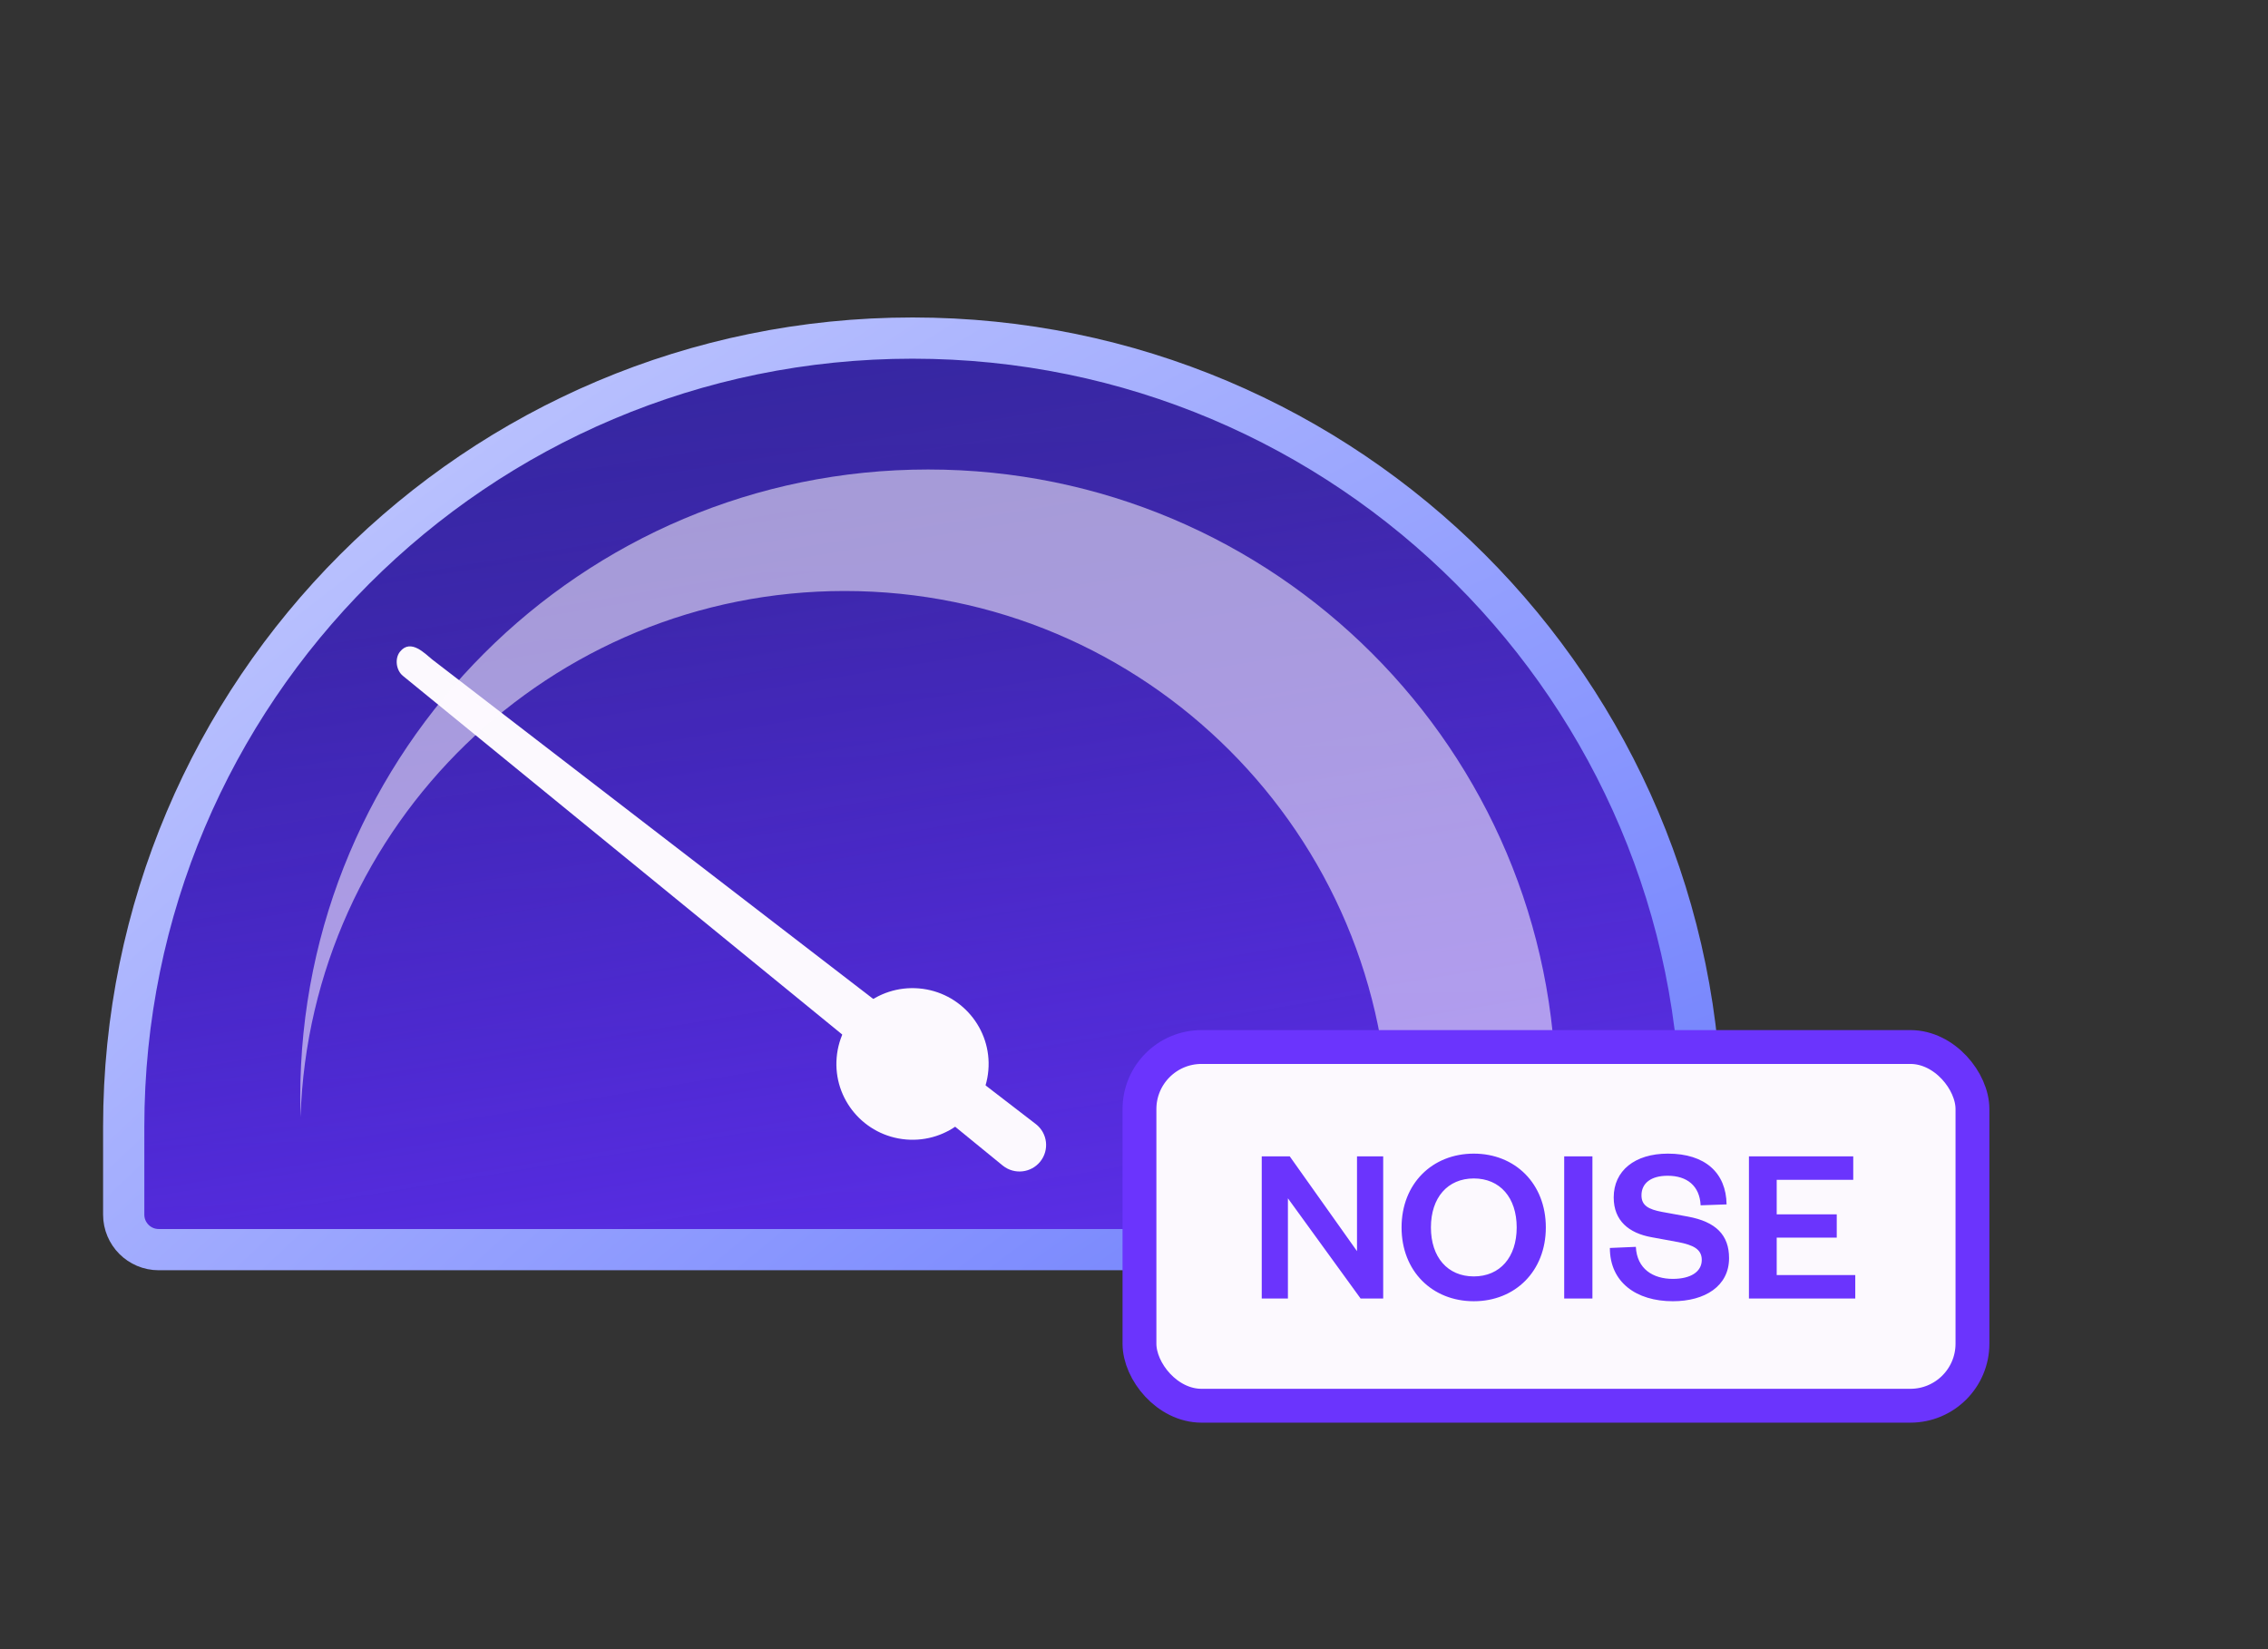<?xml version="1.0" encoding="UTF-8"?>
<svg xmlns="http://www.w3.org/2000/svg" width="110" height="80" viewBox="0 0 110 80" fill="none">
  <rect x="0" y="0" width="110" height="80" fill="#333333" stroke="none"/>
  <path d="M44.258 16.4C23.128 16.4 6 33.529 6 54.658V58.921C6 59.859 6.76 60.619 7.698 60.619H80.817C81.755 60.619 82.515 59.859 82.515 58.921V54.658C82.515 33.529 65.387 16.4 44.258 16.4Z" fill="url(#paint0_linear_453_3047)"></path>
  <path d="M44.258 16.4C23.128 16.4 6 33.529 6 54.658V58.921C6 59.859 6.76 60.619 7.698 60.619H80.817C81.755 60.619 82.515 59.859 82.515 58.921V54.658C82.515 33.529 65.387 16.4 44.258 16.4Z" fill="url(#paint1_linear_453_3047)"></path>
  <path d="M44.258 16.4C23.128 16.4 6 33.529 6 54.658V58.921C6 59.859 6.76 60.619 7.698 60.619H80.817C81.755 60.619 82.515 59.859 82.515 58.921V54.658C82.515 33.529 65.387 16.4 44.258 16.4Z" stroke="url(#paint2_radial_453_3047)" stroke-width="2"></path>
  <path d="M48.643 56.549L19.547 32.79C19.212 32.524 19.133 31.946 19.4 31.613C19.925 30.958 20.626 31.725 20.961 31.99L50.251 54.538C50.809 54.98 50.9 55.789 50.456 56.344C50.012 56.899 49.2 56.991 48.643 56.548L48.643 56.549Z" fill="#FCF9FE"></path>
  <path d="M40.579 51.3C40.407 53.324 41.914 55.104 43.946 55.276C45.977 55.447 47.764 53.946 47.936 51.922C48.108 49.898 46.601 48.119 44.57 47.947C42.538 47.775 40.751 49.277 40.579 51.3V51.3Z" fill="#FCF9FE"></path>
  <path opacity="0.55" d="M75.465 53.227C75.465 36.409 61.831 22.775 45.014 22.775C28.195 22.775 14.562 36.409 14.562 53.227C14.562 53.547 14.567 53.865 14.576 54.183C15.046 40.012 26.681 28.669 40.966 28.669C55.549 28.669 67.37 40.49 67.37 55.073H75.41C75.447 54.462 75.465 53.847 75.465 53.227Z" fill="#FCF9FE"></path>
  <rect x="55.265" y="50.79" width="40.401" height="17.401" rx="3.011" fill="#FCF9FE"></rect>
  <rect x="55.265" y="50.79" width="40.401" height="17.401" rx="3.011" stroke="#6B34FD" stroke-width="1.642"></rect>
  <path d="M62.553 56.093L65.816 60.692V56.093H67.086V62.991H65.991L62.465 58.13V62.991H61.195V56.093H62.553ZM74.974 59.542C74.974 61.666 73.485 63.122 71.481 63.122C69.466 63.122 67.977 61.666 67.977 59.542C67.977 57.418 69.466 55.962 71.481 55.962C73.485 55.962 74.974 57.418 74.974 59.542ZM73.561 59.542C73.561 58.097 72.751 57.166 71.481 57.166C70.211 57.166 69.401 58.097 69.401 59.542C69.401 60.987 70.211 61.918 71.481 61.918C72.751 61.918 73.561 60.987 73.561 59.542ZM75.865 56.093H77.234V62.991H75.865V56.093ZM78.08 60.538L79.34 60.484C79.394 61.557 80.172 62.038 81.135 62.038C81.989 62.038 82.537 61.699 82.537 61.119C82.537 60.593 82.121 60.396 81.398 60.254L80.084 60.013C79.011 59.816 78.266 59.224 78.266 58.086C78.266 56.794 79.285 55.962 80.894 55.962C82.701 55.962 83.719 56.892 83.741 58.425L82.482 58.469C82.438 57.527 81.825 57.035 80.883 57.035C80.073 57.035 79.613 57.396 79.613 57.987C79.613 58.491 79.975 58.666 80.599 58.787L81.869 59.017C83.226 59.268 83.861 59.914 83.861 61.031C83.861 62.389 82.69 63.122 81.135 63.122C79.361 63.122 78.08 62.203 78.08 60.538ZM89.982 61.852V62.991H84.825V56.093H89.884V57.232H86.172V58.907H89.084V60.035H86.172V61.852H89.982Z" fill="#6B34FD"></path>
  <defs>
    <linearGradient id="paint0_linear_453_3047" x1="25.186" y1="11.105" x2="26.438" y2="68.017" gradientUnits="userSpaceOnUse">
      <stop offset="0.165" stop-color="#1C2069"></stop>
      <stop offset="0.959" stop-color="#121185"></stop>
    </linearGradient>
    <linearGradient id="paint1_linear_453_3047" x1="16.911" y1="-47.285" x2="46.687" y2="132.963" gradientUnits="userSpaceOnUse">
      <stop offset="0.045" stop-color="#1922FA" stop-opacity="0.13"></stop>
      <stop offset="0.424" stop-color="#6B34FD" stop-opacity="0.43"></stop>
      <stop offset="0.706" stop-color="#6B34FD"></stop>
    </linearGradient>
    <radialGradient id="paint2_radial_453_3047" cx="0" cy="0" r="1" gradientUnits="userSpaceOnUse" gradientTransform="translate(70.902 92.915) rotate(-126.192) scale(147.945 279.84)">
      <stop stop-color="#5467FD"></stop>
      <stop offset="1" stop-color="white"></stop>
    </radialGradient>
  </defs>
</svg>
